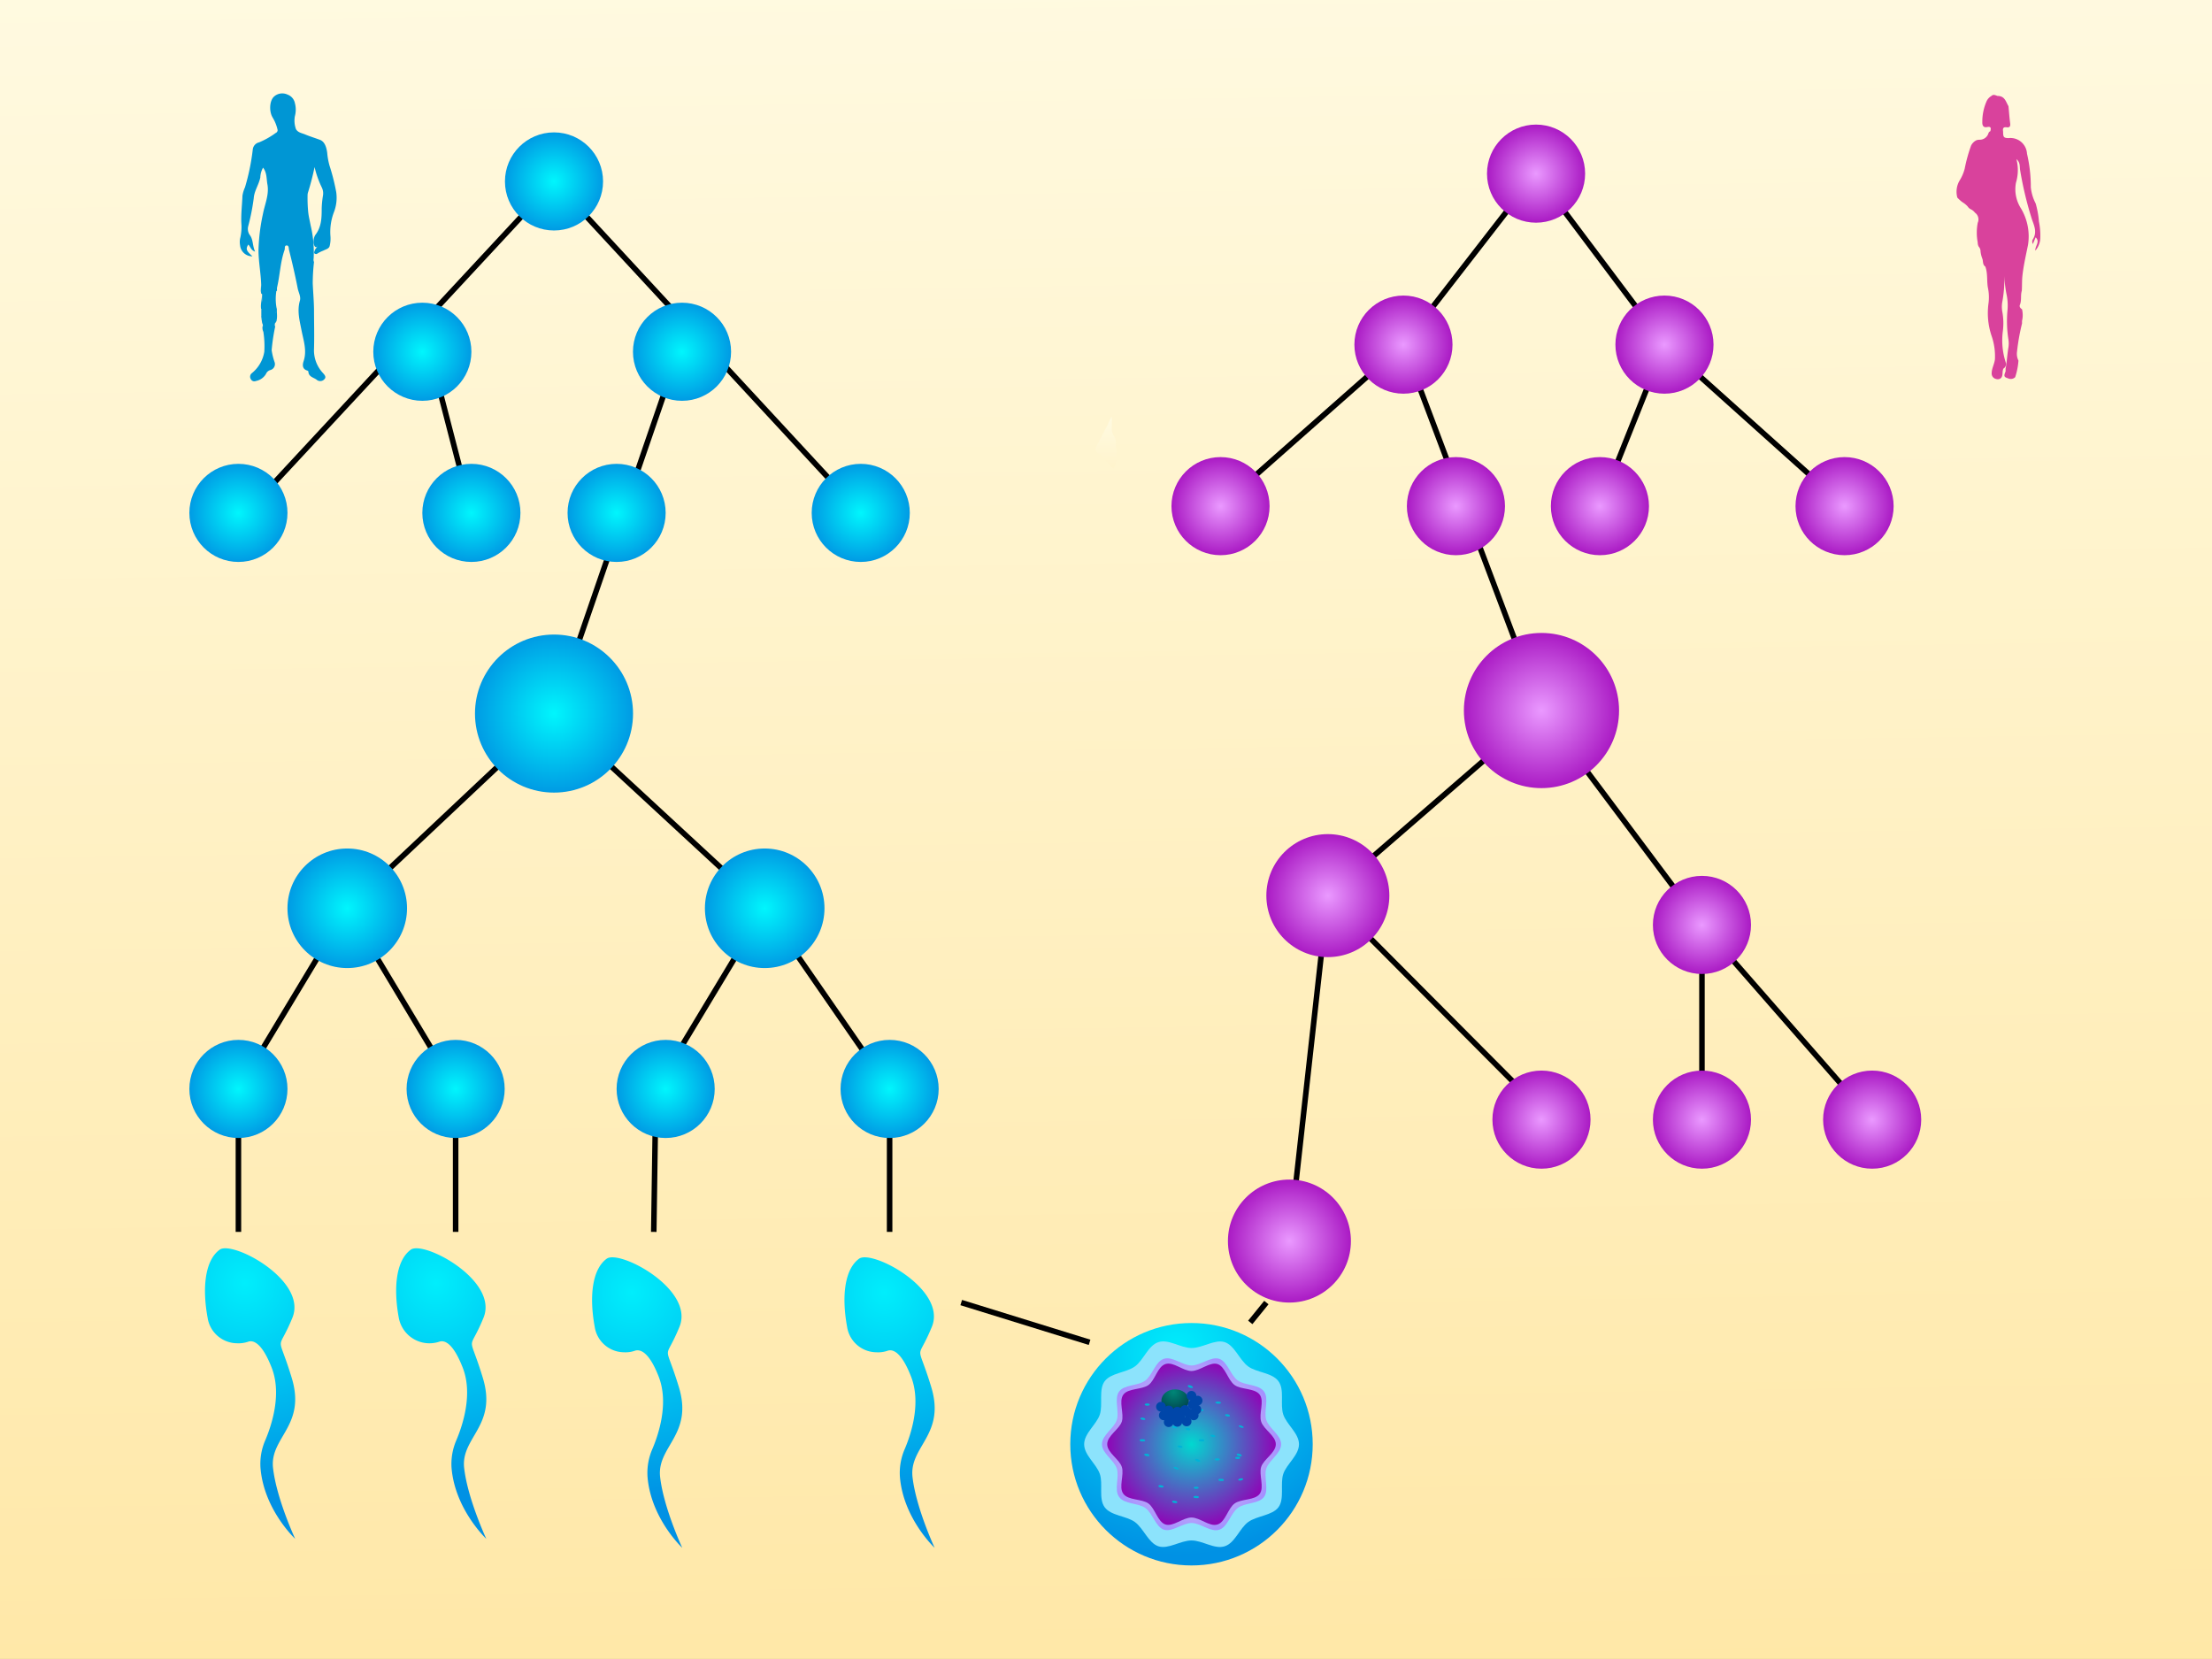 <svg xmlns="http://www.w3.org/2000/svg" xmlns:xlink="http://www.w3.org/1999/xlink" width="141.11mm" height="105.83mm" viewBox="0 0 400 300">
  <rect x="0" y="0" width="400" height="300" fill="#333333" stroke="none"/>
  <defs>
    <style>
      .cls-1 {
        fill: url(#Безымянный_градиент_67);
      }

      .cls-2 {
        fill: none;
        stroke: #000;
        stroke-miterlimit: 10;
      }

      .cls-3 {
        fill: #d9429c;
      }

      .cls-4 {
        fill: #0096d4;
      }

      .cls-5 {
        fill: url(#Безымянный_градиент_67-2);
      }

      .cls-6 {
        fill: url(#Безымянный_градиент_70);
      }

      .cls-7 {
        fill: url(#Безымянный_градиент_70-2);
      }

      .cls-8 {
        fill: url(#Безымянный_градиент_70-3);
      }

      .cls-9 {
        fill: url(#Безымянный_градиент_70-4);
      }

      .cls-10 {
        fill: url(#Безымянный_градиент_70-5);
      }

      .cls-11 {
        fill: url(#Безымянный_градиент_70-6);
      }

      .cls-12 {
        fill: url(#Безымянный_градиент_70-7);
      }

      .cls-13 {
        fill: url(#Безымянный_градиент_70-8);
      }

      .cls-14 {
        fill: url(#Безымянный_градиент_70-9);
      }

      .cls-15 {
        fill: url(#Безымянный_градиент_70-10);
      }

      .cls-16 {
        fill: url(#Безымянный_градиент_70-11);
      }

      .cls-17 {
        fill: url(#Безымянный_градиент_70-12);
      }

      .cls-18 {
        fill: url(#Безымянный_градиент_70-13);
      }

      .cls-19 {
        fill: url(#Безымянный_градиент_70-14);
      }

      .cls-20 {
        fill: url(#Безымянный_градиент_72);
      }

      .cls-21 {
        fill: url(#Безымянный_градиент_72-2);
      }

      .cls-22 {
        fill: url(#Безымянный_градиент_72-3);
      }

      .cls-23 {
        fill: url(#Безымянный_градиент_72-4);
      }

      .cls-24 {
        fill: url(#Безымянный_градиент_72-5);
      }

      .cls-25 {
        fill: url(#Безымянный_градиент_72-6);
      }

      .cls-26 {
        fill: url(#Безымянный_градиент_72-7);
      }

      .cls-27 {
        fill: url(#Безымянный_градиент_72-8);
      }

      .cls-28 {
        fill: url(#Безымянный_градиент_72-9);
      }

      .cls-29 {
        fill: url(#Безымянный_градиент_72-10);
      }

      .cls-30 {
        fill: url(#Безымянный_градиент_72-11);
      }

      .cls-31 {
        fill: url(#Безымянный_градиент_72-12);
      }

      .cls-32 {
        fill: url(#Безымянный_градиент_72-13);
      }

      .cls-33 {
        fill: url(#Безымянный_градиент_72-14);
      }

      .cls-34 {
        fill: url(#Безымянный_градиент_75);
      }

      .cls-35 {
        fill: url(#Безымянный_градиент_75-2);
      }

      .cls-36 {
        fill: url(#Безымянный_градиент_75-3);
      }

      .cls-37 {
        fill: url(#Безымянный_градиент_75-4);
      }

      .cls-38 {
        fill: url(#Безымянный_градиент_75-5);
      }

      .cls-39 {
        fill: #8ce3fc;
      }

      .cls-40 {
        fill: url(#Безымянный_градиент_77);
      }

      .cls-41 {
        fill: url(#Безымянный_градиент_79);
      }

      .cls-42 {
        fill: url(#Безымянный_градиент_82);
      }

      .cls-43 {
        fill: #00b3d7;
      }

      .cls-44 {
        fill: #0046a9;
      }
    </style>
    <linearGradient id="Безымянный_градиент_67" data-name="Безымянный градиент 67" x1="192.14" y1="-23.79" x2="197.51" y2="345.32" gradientUnits="userSpaceOnUse">
      <stop offset="0" stop-color="#fffbe4"/>
      <stop offset="1" stop-color="#ffe59f"/>
    </linearGradient>
    <linearGradient id="Безымянный_градиент_67-2" x1="199.99" y1="74.13" x2="200.32" y2="104.82" xlink:href="#Безымянный_градиент_67"/>
    <radialGradient id="Безымянный_градиент_70" data-name="Безымянный градиент 70" cx="100.18" cy="32.81" r="8.87" gradientUnits="userSpaceOnUse">
      <stop offset="0" stop-color="#00f6fd"/>
      <stop offset="1" stop-color="#009be4"/>
    </radialGradient>
    <radialGradient id="Безымянный_градиент_70-2" cx="123.33" cy="63.61" r="8.87" xlink:href="#Безымянный_градиент_70"/>
    <radialGradient id="Безымянный_градиент_70-3" cx="155.65" cy="92.75" r="8.87" xlink:href="#Безымянный_градиент_70"/>
    <radialGradient id="Безымянный_градиент_70-4" cx="111.5" cy="92.75" r="8.87" xlink:href="#Безымянный_градиент_70"/>
    <radialGradient id="Безымянный_градиент_70-5" cx="85.24" cy="92.75" r="8.87" xlink:href="#Безымянный_градиент_70"/>
    <radialGradient id="Безымянный_градиент_70-6" cx="43.11" cy="92.75" r="8.87" xlink:href="#Безымянный_градиент_70"/>
    <radialGradient id="Безымянный_градиент_70-7" cx="76.37" cy="63.61" r="8.87" xlink:href="#Безымянный_градиент_70"/>
    <radialGradient id="Безымянный_градиент_70-8" cx="100.18" cy="129.04" r="14.29" xlink:href="#Безымянный_градиент_70"/>
    <radialGradient id="Безымянный_градиент_70-9" cx="138.28" cy="164.25" r="10.81" xlink:href="#Безымянный_градиент_70"/>
    <radialGradient id="Безымянный_градиент_70-10" cx="62.79" cy="164.25" r="10.81" xlink:href="#Безымянный_градиент_70"/>
    <radialGradient id="Безымянный_градиент_70-11" cx="120.37" cy="196.92" r="8.87" xlink:href="#Безымянный_градиент_70"/>
    <radialGradient id="Безымянный_градиент_70-12" cx="160.87" cy="196.92" r="8.87" xlink:href="#Безымянный_градиент_70"/>
    <radialGradient id="Безымянный_градиент_70-13" cx="82.39" cy="196.92" r="8.87" xlink:href="#Безымянный_градиент_70"/>
    <radialGradient id="Безымянный_градиент_70-14" cx="43.11" cy="196.92" r="8.87" xlink:href="#Безымянный_градиент_70"/>
    <radialGradient id="Безымянный_градиент_72" data-name="Безымянный градиент 72" cx="277.77" cy="31.4" r="8.87" gradientUnits="userSpaceOnUse">
      <stop offset="0" stop-color="#ea99ff"/>
      <stop offset="1" stop-color="#aa1ac4"/>
    </radialGradient>
    <radialGradient id="Безымянный_градиент_72-2" cx="300.99" cy="62.32" r="8.87" xlink:href="#Безымянный_градиент_72"/>
    <radialGradient id="Безымянный_градиент_72-3" cx="289.32" cy="91.53" r="8.87" xlink:href="#Безымянный_градиент_72"/>
    <radialGradient id="Безымянный_градиент_72-4" cx="333.56" cy="91.53" r="8.87" xlink:href="#Безымянный_градиент_72"/>
    <radialGradient id="Безымянный_градиент_72-5" cx="263.28" cy="91.53" r="8.87" xlink:href="#Безымянный_градиент_72"/>
    <radialGradient id="Безымянный_градиент_72-6" cx="253.79" cy="62.32" r="8.87" xlink:href="#Безымянный_градиент_72"/>
    <radialGradient id="Безымянный_градиент_72-7" cx="220.71" cy="91.53" r="8.87" xlink:href="#Безымянный_градиент_72"/>
    <radialGradient id="Безымянный_градиент_72-8" cx="278.75" cy="128.49" r="14.03" xlink:href="#Безымянный_градиент_72"/>
    <radialGradient id="Безымянный_градиент_72-9" cx="307.77" cy="167.26" r="8.87" xlink:href="#Безымянный_градиент_72"/>
    <radialGradient id="Безымянный_градиент_72-10" cx="307.77" cy="202.47" r="8.87" xlink:href="#Безымянный_градиент_72"/>
    <radialGradient id="Безымянный_градиент_72-11" cx="338.55" cy="202.47" r="8.87" xlink:href="#Безымянный_градиент_72"/>
    <radialGradient id="Безымянный_градиент_72-12" cx="278.75" cy="202.47" r="8.87" xlink:href="#Безымянный_градиент_72"/>
    <radialGradient id="Безымянный_градиент_72-13" cx="240.12" cy="161.96" r="11.12" xlink:href="#Безымянный_градиент_72"/>
    <radialGradient id="Безымянный_градиент_72-14" cx="233.17" cy="224.43" r="11.12" xlink:href="#Безымянный_градиент_72"/>
    <radialGradient id="Безымянный_градиент_75" data-name="Безымянный градиент 75" cx="44.27" cy="232.05" r="37.86" gradientUnits="userSpaceOnUse">
      <stop offset="0" stop-color="#00eefc"/>
      <stop offset="1" stop-color="#0091e4"/>
    </radialGradient>
    <radialGradient id="Безымянный_градиент_75-2" cx="78.83" cy="232.05" r="37.86" xlink:href="#Безымянный_градиент_75"/>
    <radialGradient id="Безымянный_градиент_75-3" cx="114.22" cy="233.68" r="37.86" xlink:href="#Безымянный_градиент_75"/>
    <radialGradient id="Безымянный_градиент_75-4" cx="159.91" cy="233.68" r="37.86" xlink:href="#Безымянный_градиент_75"/>
    <radialGradient id="Безымянный_градиент_75-5" cx="212.88" cy="244.52" r="36.73" xlink:href="#Безымянный_градиент_75"/>
    <radialGradient id="Безымянный_градиент_77" data-name="Безымянный градиент 77" cx="215.46" cy="261.17" r="15.86" gradientUnits="userSpaceOnUse">
      <stop offset="0" stop-color="#fffbe4"/>
      <stop offset="1" stop-color="#a590ff"/>
    </radialGradient>
    <radialGradient id="Безымянный_градиент_79" data-name="Безымянный градиент 79" cx="215.46" cy="261.17" r="14.92" gradientUnits="userSpaceOnUse">
      <stop offset="0" stop-color="#00d9d0"/>
      <stop offset="1" stop-color="#8c09b7"/>
    </radialGradient>
    <radialGradient id="Безымянный_градиент_82" data-name="Безымянный градиент 82" cx="212.21" cy="251.74" r="3.64" gradientUnits="userSpaceOnUse">
      <stop offset="0" stop-color="#008677"/>
      <stop offset="1" stop-color="#00444d"/>
    </radialGradient>
  </defs>
  <g id="Слой_1" data-name="Слой 1">
    <rect class="cls-1" x="-35.75" y="-4.43" width="460.83" height="307.22"/>
    <line class="cls-2" x1="173.82" y1="235.55" x2="197.03" y2="242.74"/>
    <line class="cls-2" x1="226.09" y1="239.14" x2="229" y2="235.55"/>
    <g>
      <path class="cls-3" d="M363.2,19.2c.1,1,.17,2.09.31,3.13.07.53-.13.77-.63.69-.69-.1-.73.28-.65.78,0,1,.1,1.16,1,1.17a3,3,0,0,1,3.32,2.82,26.5,26.5,0,0,1,.69,6.08,8.1,8.1,0,0,0,.88,2.93,16.77,16.77,0,0,1,.59,3.27,12.73,12.73,0,0,1,.24,3.08,3.57,3.57,0,0,1-.9,2.17c-.05-.87.92-1.6.06-2.4l-.5,1.21a.86.86,0,0,1,0-.85c.76-1.2.3-2.35-.13-3.5a63.21,63.21,0,0,1-2.17-9c-.12-.63.07-1.38-.67-2a7.94,7.94,0,0,1-.09,4.28,6.41,6.41,0,0,0,.85,4.53,9.87,9.87,0,0,1,1.33,6.72c-.37,1.82-.79,3.63-1,5.48-.11.93-.06,1.86-.12,2.79-.26.83,0,1.73-.35,2.56-.13.34.1.6.39.79h0a4.56,4.56,0,0,1,0,2.11v.46a38.26,38.26,0,0,0-.92,5.22A2.71,2.71,0,0,0,365,65.2l0,.06a12.16,12.16,0,0,1-.59,2.95,1.13,1.13,0,0,1-1.25.22c-.79-.25-.84-.4-.48-1.28l0-.46c.24-1.28.29-2.58.51-3.87a4.58,4.58,0,0,0,0-1.43,21.39,21.39,0,0,1-.15-5.48,9.65,9.65,0,0,0-.21-2.78,20.2,20.2,0,0,1-.37-4.52c0-1.43,0-2.85,0-4.28,0,2,0,4,0,6a22.71,22.71,0,0,1-.38,4.28,5,5,0,0,0,0,1.73,11.56,11.56,0,0,1,.1,3.57,12.86,12.86,0,0,0,.51,5.58.94.94,0,0,1-.4,1.16c-.24.45-.08,1-.28,1.46s-.7.55-1.1.41a1,1,0,0,1-.75-1c0-.89.49-1.67.59-2.54a11.2,11.2,0,0,0-.63-4.31,12.92,12.92,0,0,1-.53-5.82,8.38,8.38,0,0,0-.12-2.87c-.21-1.25,0-2.56-.46-3.78-.53-.34-.36-1-.54-1.43a5.19,5.19,0,0,1-.32-1.29,1.28,1.28,0,0,0-.33-.88,1.47,1.47,0,0,1-.18-.74,9.53,9.53,0,0,1,0-3.57,1.49,1.49,0,0,0-.5-1.83,2,2,0,0,0-.81-.64,1.62,1.62,0,0,1-.53-.51,4.18,4.18,0,0,0-.9-.73l-.18-.13a7.46,7.46,0,0,1-.77-.72,4,4,0,0,1,.49-3.21,7.73,7.73,0,0,0,.84-2,28.12,28.12,0,0,1,1.16-4.2,2.13,2.13,0,0,1,.95-.95,1.66,1.66,0,0,1,.54-.1,1.65,1.65,0,0,0,1.64-1.15.62.62,0,0,1,.36-.4c.08-.47.21-.9-.6-.74-.6.12-.89-.2-.86-.91a9.13,9.13,0,0,1,.8-3.82,2.12,2.12,0,0,1,.85-.9c.37-.36.74-.1,1.11,0C362.56,17.35,362.73,18.43,363.2,19.2Z"/>
      <path class="cls-4" d="M50.2,23.51a7.35,7.35,0,0,0-.91-2.27c-.66-1.1-.58-3.07.3-3.81A2.22,2.22,0,0,1,52,17.11a2.07,2.07,0,0,1,1.32,1.53,4.54,4.54,0,0,1,0,2.37,4.5,4.5,0,0,0,.2,2.35c.36.61,1,.69,1.6.93.9.38,1.84.66,2.74,1s1.19,1.45,1.31,2.38A12.18,12.18,0,0,0,59.6,30a37.25,37.25,0,0,1,1.2,4.76,7.21,7.21,0,0,1-.39,3.53,10,10,0,0,0-.65,4.52,5.64,5.64,0,0,1-.13,1.59c-.1.61-.75.68-1.18.93a5.58,5.58,0,0,0-1.19.61c-.69,0-.42-.44-.3-.76s.5-.43.35-.81c0-.11-.12,0,0,0s.06,0,.05,0,0,.3-.15.33-.34-.15-.39-.33A2.27,2.27,0,0,1,57,42.51c1.14-1.45,1.17-3.13,1.17-4.84a17.74,17.74,0,0,1,.23-2.3,2.41,2.41,0,0,0-.21-1.47,17.56,17.56,0,0,1-1.31-3.69,45.66,45.66,0,0,1-1.18,4.57,1.8,1.8,0,0,0-.08.39,25.7,25.7,0,0,0,.11,3.17c.08.8.29,1.61.44,2.42a20.86,20.86,0,0,1,.54,6,1,1,0,0,0,.07.62,34.14,34.14,0,0,0-.23,3.9c.07,1.53.2,3.06.23,4.59,0,2.4.07,4.8,0,7.2a6,6,0,0,0,1.53,4.29c.3.34.73.75.4,1.15a1,1,0,0,1-1.49.13c-.59-.41-1.44-.52-1.46-1.48,0,0-.11-.12-.18-.14-.92-.27-.91-1-.69-1.68.65-1.92,0-3.72-.36-5.56s-.84-3.56-.3-5.42c.2-.72-.24-1.45-.39-2.17-.46-2.36-1-4.7-1.58-7-.07-.3,0-.82-.44-.8s-.26.51-.36.8c-.78,2.19-.83,4.53-1.36,6.78a2,2,0,0,0,0,.55l-.09.09c-.47.21-1,.06-1.46.16a1.73,1.73,0,0,0-.92.37.39.39,0,0,1-.23.07.32.32,0,0,1-.17-.19,5.57,5.57,0,0,0,0-1.47c-.06-2.13-.49-4.23-.49-6.37a35.11,35.11,0,0,1,.8-6.47c.34-1.79,1.16-3.52.81-5.39-.18-1-.07-2.08-.78-3a3.78,3.78,0,0,0-.5,1.76c-.26,1.31-1.1,2.43-1.19,3.77a39.39,39.39,0,0,1-1,5.06,1.91,1.91,0,0,0,.33,1.65c.6.83.43,1.91.92,2.94-.79-.26-.84-.92-1.24-1.27-.48.8-.38,1.09.75,2.12a2.2,2.2,0,0,1-2.23-2,3.38,3.38,0,0,1,0-1.19,8.71,8.71,0,0,0,.23-2.78c-.08-1.68.14-3.35.2-5a6,6,0,0,1,.46-1.51A40,40,0,0,0,45.71,27a1.48,1.48,0,0,1,1.15-1.26,14.72,14.72,0,0,0,3-1.7A.56.56,0,0,0,50.2,23.51Z"/>
      <path class="cls-4" d="M49.77,59a34.9,34.9,0,0,0-.65,4.32,11.36,11.36,0,0,0,.53,2.16,1.11,1.11,0,0,1-.77,1.44,1.21,1.21,0,0,0-.79.71,2.69,2.69,0,0,1-1.83,1.27.7.7,0,0,1-.9-.33.81.81,0,0,1,.17-1.08,6.29,6.29,0,0,0,2.26-3.87A16.64,16.64,0,0,0,47.62,60a1.67,1.67,0,0,1-.14-1,3.8,3.8,0,0,1,2.19-.06Z"/>
      <path class="cls-4" d="M47.35,53.08c-.21-.09-.15-.3-.2-.47l.06-1.11C47.47,52,47.29,52.56,47.35,53.08Z"/>
      <path class="cls-5" d="M201.05,75.38v1.74a2.68,2.68,0,0,0,.43,1.8c.48.63.16,1.5.39,2.25a6.24,6.24,0,0,1-.29,3.17c-.09.4-.23.41-.53.18a3.72,3.72,0,0,1-.78-.9,5.69,5.69,0,0,0-1.56-1.57.94.94,0,0,1-.37-1.46c.66-1.26,1.29-2.55,2-3.79A4.69,4.69,0,0,1,201.05,75.38Z"/>
      <path class="cls-4" d="M47.25,57l0-1.12c.47-.14.93-.25,1-.89,0-.32.39-.39.67-.48.12,0,.25-.1.24-.27s-.2-.22-.36-.22a1.32,1.32,0,0,0-.84.39c-.37.3-.51.16-.49-.26a3.48,3.48,0,0,1,.06-1c0-.3.13-.42.45-.49A9.86,9.86,0,0,1,50,52.46a9,9,0,0,0,0,3.19c-.13.64.07,1.45-1,1.58.36.43,1.28.32.82,1.13-.22.19-.07.46-.17.67H47.53c0-.16,0-.31-.05-.46A6.8,6.8,0,0,0,47.25,57Z"/>
      <path class="cls-4" d="M47.48,53.1v1.39a1.79,1.79,0,0,1,1.46-.74c.3,0,.5.08.5.44s-.08.52-.44.51-.69,0-.66.47c.06,1-.53.83-1.13.68-.14-.93.22-1.83.15-2.75Z"/>
      <path class="cls-4" d="M49.87,58.36c.06-.41,0-.66-.54-.61-.25,0-.54.06-.57-.35s.19-.48.53-.49.58-.28.59-.68c0-.21,0-.43.17-.58C50,56.55,50.27,57.48,49.87,58.36Z"/>
      <path class="cls-4" d="M47.25,57a2.43,2.43,0,0,1,.23,1.61A5.85,5.85,0,0,1,47.25,57Z"/>
    </g>
    <polygon class="cls-2" points="100.18 32.81 43.11 94.27 76.37 58.46 85.24 92.75 76.37 58.46 100.18 32.81"/>
    <polyline class="cls-2" points="100.18 32.81 155.65 92.75 124.32 58.9 100.18 129.04 138.28 164.25 160.87 196.92 160.87 222.77 160.87 196.92 138.28 164.25 118.6 196.92 118.22 222.77"/>
    <polyline class="cls-2" points="100.18 129.04 62.79 164.25 82.39 196.92 82.39 222.77 82.39 196.92 62.79 164.25 43.11 196.92 43.11 222.77"/>
    <circle class="cls-6" cx="100.18" cy="32.81" r="8.87"/>
    <circle class="cls-7" cx="123.33" cy="63.61" r="8.87"/>
    <circle class="cls-8" cx="155.65" cy="92.75" r="8.87"/>
    <circle class="cls-9" cx="111.5" cy="92.75" r="8.87"/>
    <circle class="cls-10" cx="85.24" cy="92.75" r="8.87"/>
    <circle class="cls-11" cx="43.11" cy="92.75" r="8.87"/>
    <circle class="cls-12" cx="76.37" cy="63.61" r="8.87"/>
    <circle class="cls-13" cx="100.18" cy="129.04" r="14.29"/>
    <circle class="cls-14" cx="138.28" cy="164.25" r="10.81"/>
    <circle class="cls-15" cx="62.79" cy="164.25" r="10.81"/>
    <circle class="cls-16" cx="120.37" cy="196.92" r="8.87"/>
    <circle class="cls-17" cx="160.87" cy="196.92" r="8.87"/>
    <circle class="cls-18" cx="82.39" cy="196.92" r="8.87"/>
    <circle class="cls-19" cx="43.11" cy="196.92" r="8.87"/>
    <polygon class="cls-2" points="277.77 31.4 300.99 62.32 333.56 91.53 300.99 62.32 289.32 91.53 300.99 62.32 277.77 31.4"/>
    <polyline class="cls-2" points="277.77 31.4 253.79 62.32 220.71 91.53 253.79 62.32 278.75 128.49 307.77 167.26 307.77 202.47 307.77 167.26 338.55 202.47 307.77 167.26 278.75 128.49 240.12 161.96 280.44 202.47 240.12 161.96 233.17 224.43"/>
    <circle class="cls-20" cx="277.77" cy="31.4" r="8.87"/>
    <circle class="cls-21" cx="300.99" cy="62.32" r="8.87"/>
    <circle class="cls-22" cx="289.32" cy="91.53" r="8.87"/>
    <circle class="cls-23" cx="333.56" cy="91.53" r="8.87"/>
    <circle class="cls-24" cx="263.28" cy="91.53" r="8.87"/>
    <circle class="cls-25" cx="253.79" cy="62.32" r="8.87"/>
    <circle class="cls-26" cx="220.71" cy="91.53" r="8.87"/>
    <circle class="cls-27" cx="278.75" cy="128.49" r="14.03"/>
    <circle class="cls-28" cx="307.77" cy="167.26" r="8.87"/>
    <circle class="cls-29" cx="307.77" cy="202.47" r="8.87"/>
    <circle class="cls-30" cx="338.55" cy="202.47" r="8.87"/>
    <circle class="cls-31" cx="278.75" cy="202.47" r="8.87"/>
    <circle class="cls-32" cx="240.12" cy="161.96" r="11.12"/>
    <circle class="cls-33" cx="233.17" cy="224.43" r="11.12"/>
    <path class="cls-34" d="M44.9,242.62a5.36,5.36,0,0,1-2.06.29,5.43,5.43,0,0,1-5.3-4.61c-1-5.43-.48-10.38,2.18-12.31,2.34-1.71,15.93,5.55,13.15,12.31s-2.77,2.17-.12,10.87-4,10.74-3.38,16.29,4,12.81,4,12.81S47.7,273,47.1,265.42a10.67,10.67,0,0,1,.88-5c1.15-2.73,3-8.33,1.15-13.08S45.67,242.36,44.9,242.62Z"/>
    <path class="cls-35" d="M79.46,242.62a5.64,5.64,0,0,1-7.35-4.32c-1-5.43-.49-10.38,2.17-12.31,2.34-1.71,15.93,5.55,13.15,12.31s-2.77,2.17-.12,10.87-4,10.74-3.38,16.29,4,12.81,4,12.81-5.67-5.31-6.28-12.85a10.79,10.79,0,0,1,.88-5c1.15-2.73,3-8.33,1.15-13.08S80.24,242.36,79.46,242.62Z"/>
    <path class="cls-36" d="M114.84,244.25a5.1,5.1,0,0,1-2,.29,5.41,5.41,0,0,1-5.3-4.61c-1-5.43-.48-10.38,2.17-12.31,2.35-1.7,15.93,5.55,13.16,12.31s-2.78,2.18-.12,10.87-4,10.74-3.38,16.29,4,12.81,4,12.81-5.68-5.31-6.28-12.85a10.78,10.78,0,0,1,.87-5c1.16-2.73,3-8.32,1.16-13.08S115.62,244,114.84,244.25Z"/>
    <path class="cls-37" d="M160.54,244.25a5.18,5.18,0,0,1-2.06.29,5.41,5.41,0,0,1-5.3-4.61c-1-5.43-.48-10.38,2.17-12.31,2.35-1.7,15.94,5.55,13.16,12.31s-2.77,2.18-.12,10.87-4,10.74-3.38,16.29,4,12.81,4,12.81-5.68-5.31-6.28-12.85a10.78,10.78,0,0,1,.87-5c1.16-2.73,3-8.32,1.16-13.08S161.31,244,160.54,244.25Z"/>
    <circle class="cls-38" cx="215.46" cy="261.17" r="21.92"/>
    <path class="cls-39" d="M234.9,261.17c0,2-2.27,3.6-2.85,5.39s.26,4.49-.86,6-3.92,1.54-5.48,2.68-2.38,3.78-4.24,4.38-4-1.05-6-1.05-4.21,1.64-6,1.05-2.69-3.25-4.24-4.38-4.33-1.12-5.47-2.68-.26-4.18-.87-6-2.84-3.4-2.84-5.39,2.26-3.59,2.84-5.39-.26-4.48.87-6,3.91-1.55,5.47-2.68,2.38-3.78,4.24-4.39,4,1.06,6,1.06,4.22-1.64,6-1.06,2.69,3.26,4.24,4.39,4.34,1.11,5.48,2.68.26,4.17.86,6S234.9,259.18,234.9,261.17Z"/>
    <path class="cls-40" d="M231.67,261.17c0,1.64-2.21,2.92-2.69,4.4s.53,3.86-.4,5.13-3.47,1-4.76,2-1.81,3.43-3.35,3.93-3.37-1.22-5-1.22-3.53,1.7-5,1.21-2.06-3-3.34-3.92-3.82-.68-4.76-2,.09-3.6-.41-5.13-2.69-2.76-2.69-4.4,2.21-2.91,2.69-4.39-.52-3.86.41-5.14,3.47-1,4.76-2,1.81-3.42,3.34-3.92,3.37,1.21,5,1.21,3.53-1.69,5-1.21,2.07,3,3.35,3.92,3.82.68,4.76,2-.1,3.61.4,5.14S231.67,259.53,231.67,261.17Z"/>
    <path class="cls-41" d="M230.71,261.17c0,1.54-2.2,2.71-2.65,4.1s.61,3.67-.26,4.87-3.34.87-4.55,1.75-1.64,3.32-3.08,3.79-3.17-1.26-4.71-1.26-3.32,1.71-4.71,1.26-1.88-2.92-3.07-3.79-3.67-.55-4.55-1.76.2-3.43-.27-4.86-2.64-2.56-2.64-4.1,2.19-2.71,2.64-4.09-.6-3.67.27-4.87,3.34-.87,4.55-1.75,1.63-3.32,3.07-3.79,3.18,1.26,4.71,1.26,3.33-1.71,4.71-1.26,1.88,2.92,3.08,3.79,3.67.54,4.55,1.75-.2,3.43.26,4.87S230.71,259.64,230.71,261.17Z"/>
    <ellipse class="cls-42" cx="212.5" cy="253.28" rx="2.48" ry="2.03"/>
    <path class="cls-43" d="M206.7,260.66c.13,0,.42,0,.37-.22s-.49-.18-.61-.18-.41,0-.36.22.48.18.6.18Z"/>
    <path class="cls-43" d="M207.59,263.34c.18,0,.31,0,.23-.23s-.5-.22-.65-.22-.31.05-.23.22.5.23.65.23Z"/>
    <path class="cls-43" d="M212.89,265.72c.64,0-.1-.45-.41-.45-.65,0,.1.45.41.45Z"/>
    <path class="cls-43" d="M210.16,269c.18,0,.31-.07.23-.24s-.51-.2-.66-.2-.31.07-.23.24.51.2.66.2Z"/>
    <path class="cls-43" d="M216.31,269.23c.59,0,.59-.39,0-.39s-.58.39,0,.39Z"/>
    <path class="cls-43" d="M220.94,267.82c.13,0,.41,0,.36-.22s-.48-.18-.6-.18-.42,0-.37.22.49.18.61.18Z"/>
    <path class="cls-43" d="M219.42,259.87c.67,0,.23-.42-.21-.42-.67,0-.23.42.21.42Z"/>
    <path class="cls-43" d="M217.3,255.19c.68,0,.22-.42-.21-.42-.68,0-.23.42.21.42Z"/>
    <path class="cls-43" d="M222.07,256.16c.68,0,.24-.42-.2-.42-.68,0-.24.42.2.42Z"/>
    <path class="cls-43" d="M223.82,263.84c.58,0,.61-.4,0-.4s-.61.4,0,.4Z"/>
    <path class="cls-43" d="M220.11,264.11c.59,0,.6-.4,0-.4s-.59.4,0,.4Z"/>
    <path class="cls-43" d="M217.4,260.66c.13,0,.42,0,.37-.22s-.49-.18-.61-.18-.41,0-.36.22.48.18.6.18Z"/>
    <path class="cls-43" d="M212.63,258.29c.18,0,.31-.06.23-.23s-.5-.21-.65-.21-.31.06-.23.23.5.21.65.21Z"/>
    <path class="cls-43" d="M213.5,261.81c.68,0,.21-.41-.22-.41-.68,0-.21.41.22.41Z"/>
    <path class="cls-43" d="M216.86,264.34c.23,0,.19-.14.09-.27a.91.91,0,0,0-.66-.24c-.23,0-.19.14-.1.27a1,1,0,0,0,.67.24Z"/>
    <path class="cls-43" d="M214.91,258.64c.68,0,.23-.43-.21-.43-.67,0-.23.43.21.43Z"/>
    <path class="cls-43" d="M206.78,256.78c.68,0,.22-.42-.21-.42-.68,0-.23.42.21.42Z"/>
    <path class="cls-43" d="M207.46,254.2c.58,0,.61-.4,0-.4s-.61.4,0,.4Z"/>
    <path class="cls-43" d="M215.54,251c.22,0,.18-.14.09-.27a1,1,0,0,0-.67-.23c-.23,0-.19.14-.09.27a.93.93,0,0,0,.67.23Z"/>
    <path class="cls-43" d="M220.28,253.85c.11,0,.51,0,.51-.17s-.38-.23-.49-.23-.51,0-.51.17.37.23.49.23Z"/>
    <path class="cls-43" d="M224.65,258.21c.64,0-.1-.45-.41-.45-.65,0,.1.45.41.45Z"/>
    <path class="cls-43" d="M224.39,263.35c.23,0,.17-.15.08-.27a1,1,0,0,0-.68-.21c-.23,0-.17.15-.08.27a1,1,0,0,0,.68.21Z"/>
    <path class="cls-43" d="M224.24,267.74c.43,0,.91-.41.23-.41-.43,0-.91.41-.23.41Z"/>
    <path class="cls-43" d="M216.43,270.92c.13,0,.42-.05.36-.23s-.48-.18-.6-.18-.42.05-.37.23.49.18.61.18Z"/>
    <path class="cls-43" d="M212.64,271.81c.18,0,.3-.06.22-.23s-.51-.2-.66-.2-.31.07-.22.24.5.19.66.19Z"/>
    <circle class="cls-44" cx="214.28" cy="254.98" r="0.88"/>
    <circle class="cls-44" cx="212.9" cy="255.28" r="0.88"/>
    <circle class="cls-44" cx="211.34" cy="255.06" r="0.88"/>
    <circle class="cls-44" cx="215.69" cy="254" r="0.88"/>
    <circle class="cls-44" cx="215.46" cy="252.41" r="0.88"/>
    <circle class="cls-44" cx="209.94" cy="254.39" r="0.88"/>
    <circle class="cls-44" cx="210.45" cy="255.95" r="0.88"/>
    <circle class="cls-44" cx="212.01" cy="256.16" r="0.88"/>
    <circle class="cls-44" cx="213.39" cy="256.16" r="0.88"/>
    <circle class="cls-44" cx="214.98" cy="255.58" r="0.88"/>
    <circle class="cls-44" cx="216.35" cy="254.89" r="0.88"/>
    <circle class="cls-44" cx="216.57" cy="253.28" r="0.88"/>
    <circle class="cls-44" cx="211.34" cy="257.18" r="0.88"/>
    <circle class="cls-44" cx="212.9" cy="257.12" r="0.88"/>
    <circle class="cls-44" cx="214.58" cy="257.05" r="0.88"/>
    <circle class="cls-44" cx="215.86" cy="255.95" r="0.88"/>
  </g>
</svg>
